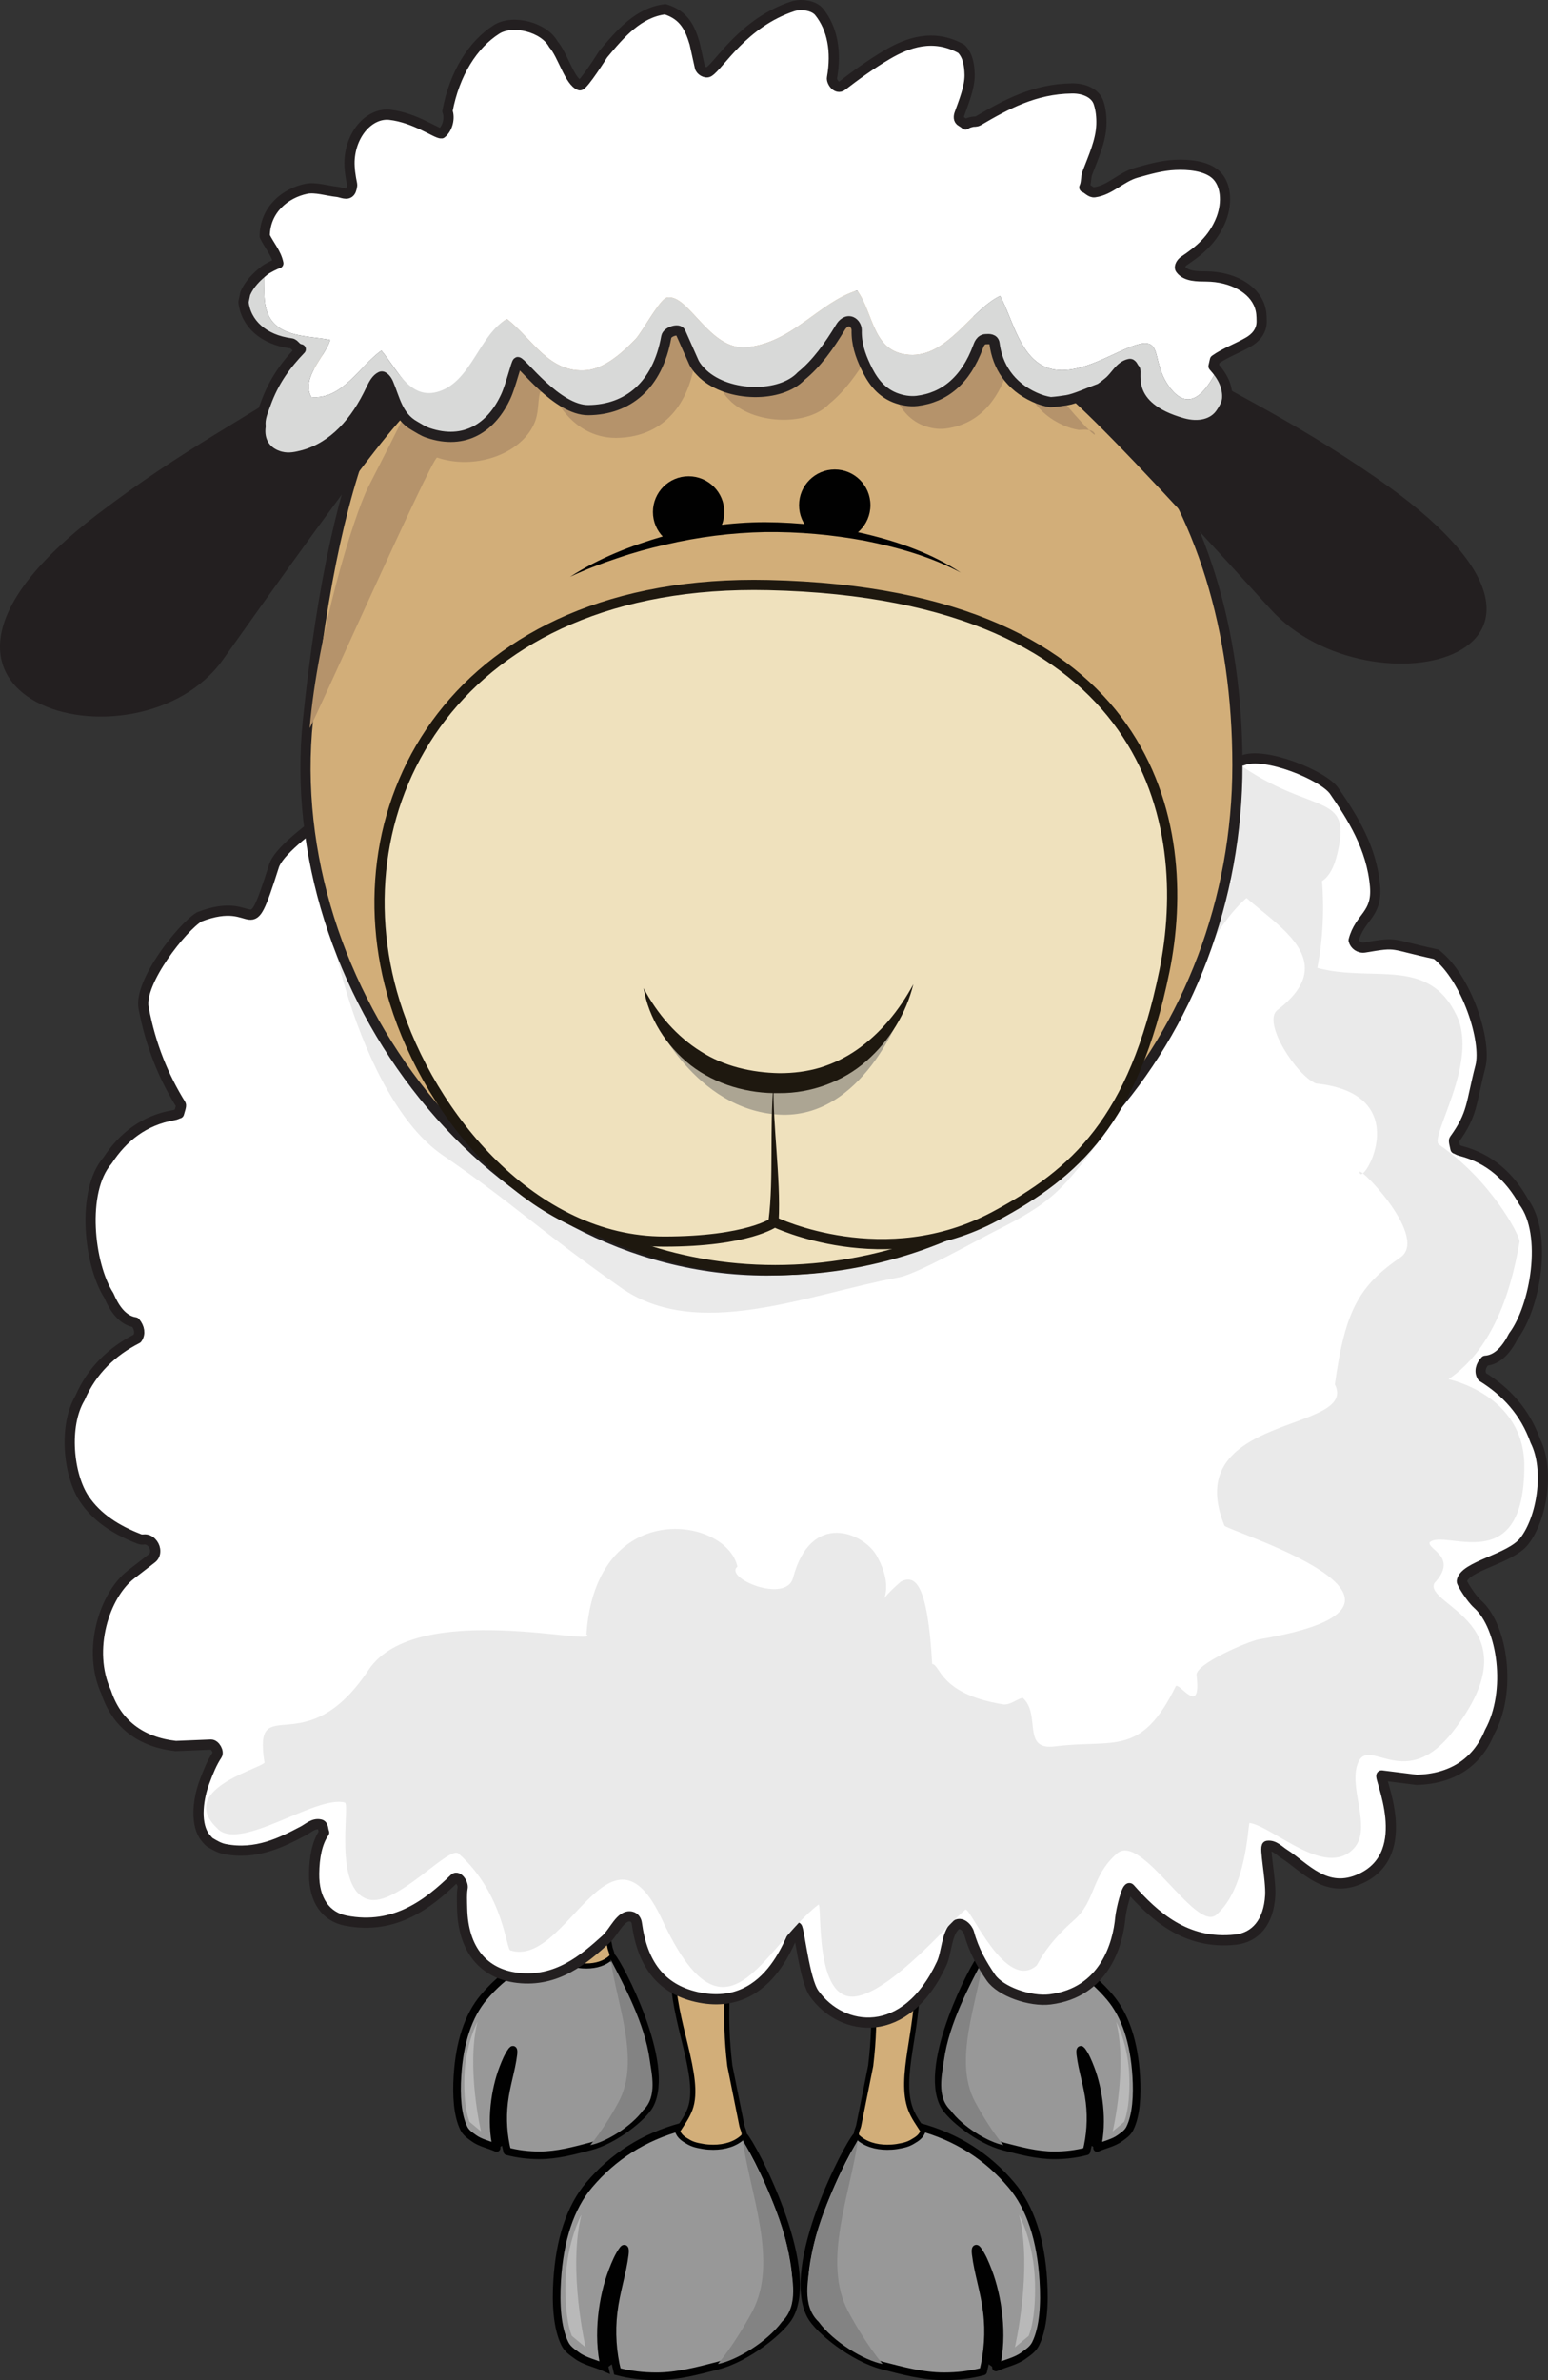 <?xml version="1.0" encoding="utf-8"?>
<!-- Generator: Adobe Illustrator 16.0.0, SVG Export Plug-In . SVG Version: 6.00 Build 0)  -->
<!DOCTYPE svg PUBLIC "-//W3C//DTD SVG 1.1//EN" "http://www.w3.org/Graphics/SVG/1.1/DTD/svg11.dtd">
<svg version="1.1" id="Layer_1" xmlns="http://www.w3.org/2000/svg" xmlns:xlink="http://www.w3.org/1999/xlink" x="0px" y="0px"
	 width="151.842px" height="233.366px" viewBox="0 0 151.842 233.366" enable-background="new 0 0 151.842 233.366"
	 xml:space="preserve">
<rect x="0" y="0" width="151.842" height="233.366" fill="#333333" stroke="none"/>
<path fill="#010101" d="M107.002,199.231c-0.155-0.375-3.545,0.069-3.603,0.551c-0.057,0.482,2.517,10.401,2.517,10.401
	s0.4-0.069,0.343-0.275c-0.057-0.207,1.201,0.758,1.201,0.758s1.944-5.511,1.944-5.718c0-0.206-2.001-5.717-2.001-5.717
	S107.059,199.369,107.002,199.231z"/>
<path fill="#989898" stroke="#010101" stroke-width="0.75" stroke-linecap="round" stroke-linejoin="round" stroke-miterlimit="10" d="
	M98.461,210.462c-2.436-0.623-5.25-2.909-5.867-4.067c-2.148-4.041,3.03-13.845,3.716-14.533c1.167-1.172,3.646,0.466,4.751-0.484
	c0.068-0.051,0.232-0.307,0.253-0.299c3.163,0.844,5.626,2.464,7.547,4.736c1.537,1.811,2.395,4.455,2.593,7.746
	c0.117,1.859,0.014,3.826-0.625,5.115c-0.22,0.447-0.597,0.687-0.96,0.951c-0.639,0.479-1.497,0.637-2.257,0.975
	c0.631-2.645,0.151-5.752-0.624-7.785c-0.261-0.679-0.508-1.273-0.872-1.761c-0.22-0.281-0.158,0.256-0.145,0.38
	c0.186,1.529,0.7,2.959,0.906,4.679c0.199,1.628,0.075,3.306-0.302,4.811c-1.023,0.272-2.093,0.396-3.169,0.396
	C101.666,211.321,99.988,210.852,98.461,210.462z"/>
<path fill="#838383" d="M93.232,206.898c-1.411-1.33-0.816-3.59-0.638-4.912c0.486-3.587,2.506-7.296,3.83-9.85
	c-0.597,4.364-2.938,9.886-0.79,13.928c0.617,1.157,1.68,2.927,2.792,4.257C96.939,210.045,94.424,208.53,93.232,206.898z"/>
<path fill="#B9B9B9" d="M109.49,198.232c1.115,4.443-0.343,10.746-0.343,10.746l1.115-0.931c0,0,0.595-1.226,0.515-4.339
	C110.69,200.402,109.49,198.232,109.49,198.232z"/>
<path fill="#010101" d="M96.955,218.364c-0.186-0.453-4.288,0.084-4.358,0.667c-0.068,0.583,3.045,12.583,3.045,12.583
	s0.483-0.083,0.415-0.333c-0.07-0.25,1.453,0.917,1.453,0.917s2.351-6.667,2.351-6.917s-2.421-6.917-2.421-6.917
	S97.024,218.532,96.955,218.364z"/>
<path fill="#989898" stroke="#010101" stroke-width="0.75" stroke-linecap="round" stroke-linejoin="round" stroke-miterlimit="10" d="
	M86.621,231.951c-2.947-0.753-6.351-3.52-7.098-4.92c-2.598-4.89,3.667-16.75,4.497-17.583c1.412-1.418,4.41,0.563,5.748-0.587
	c0.083-0.061,0.282-0.37,0.307-0.36c3.826,1.021,6.806,2.98,9.131,5.73c1.86,2.19,2.897,5.39,3.137,9.37
	c0.141,2.25,0.018,4.63-0.755,6.189c-0.264,0.54-0.722,0.83-1.161,1.15c-0.773,0.58-1.811,0.77-2.732,1.18
	c0.764-3.199,0.184-6.96-0.755-9.42c-0.314-0.82-0.614-1.54-1.054-2.13c-0.266-0.34-0.191,0.31-0.175,0.46
	c0.226,1.85,0.848,3.58,1.096,5.66c0.242,1.97,0.092,4-0.365,5.82c-1.237,0.33-2.533,0.479-3.834,0.479
	C90.497,232.991,88.469,232.423,86.621,231.951z"/>
<path fill="#D2AE79" stroke="#010101" stroke-width="0.5" stroke-miterlimit="10" d="M84.132,209.54
	c-0.316-0.281,0.021-0.777,0.094-1.125l1.18-5.881c0.62-5.17,0.137-8.457-0.104-12.818c-0.044-0.775-0.106-1.52-0.18-2.247
	c0.652,0.728,2.548,1.091,3.79,1.122c-0.052,1.984,1,4.033,1.042,5.734c0.136,4.658-1.811,9.35-0.642,12.472
	c0.306,0.81,0.78,1.421,1.222,2.131c-0.146,0.546-0.664,0.843-0.916,0.99c-0.61,0.397-1.137,0.447-1.654,0.546
	c-0.315,0.049-0.631,0.067-0.937,0.067C85.9,210.531,84.858,210.216,84.132,209.54z"/>
<path fill="#838383" d="M80.296,227.641c-1.708-1.609-0.989-4.343-0.773-5.942c0.588-4.34,3.032-8.827,4.635-11.917
	c-0.723,5.28-3.556,11.96-0.957,16.85c0.746,1.4,2.033,3.541,3.377,5.15C84.781,231.448,81.737,229.614,80.296,227.641z"/>
<path fill="#B9B9B9" d="M99.964,217.156c1.349,5.375-0.415,13-0.415,13l1.349-1.125c0,0,0.72-1.483,0.623-5.25
	C101.417,219.781,99.964,217.156,99.964,217.156z"/>
<path fill="#010101" d="M49.325,199.231c0.154-0.376,3.545,0.068,3.602,0.551c0.058,0.482-2.516,10.401-2.516,10.401
	s-0.4-0.069-0.344-0.275c0.057-0.207-1.2,0.758-1.2,0.758s-1.944-5.512-1.944-5.718s2.001-5.717,2.001-5.717
	S49.267,199.369,49.325,199.231z"/>
<path fill="#989898" stroke="#010101" stroke-width="0.75" stroke-linecap="round" stroke-linejoin="round" stroke-miterlimit="10" d="
	M52.919,211.321c-1.077,0-2.147-0.124-3.169-0.396c-0.378-1.505-0.501-3.183-0.302-4.812c0.206-1.719,0.72-3.148,0.905-4.678
	c0.014-0.125,0.076-0.661-0.145-0.381c-0.363,0.488-0.609,1.083-0.871,1.762c-0.775,2.033-1.256,5.141-0.624,7.785
	c-0.762-0.339-1.62-0.495-2.258-0.975c-0.364-0.266-0.741-0.504-0.96-0.951c-0.638-1.289-0.741-3.256-0.625-5.115
	c0.199-3.291,1.057-5.936,2.593-7.746c1.922-2.272,4.385-3.893,7.548-4.736c0.021-0.008,0.185,0.248,0.253,0.299
	c1.106,0.95,3.585-0.688,4.751,0.484c0.687,0.688,5.864,10.492,3.717,14.533c-0.618,1.158-3.431,3.444-5.868,4.066
	C56.338,210.852,54.662,211.321,52.919,211.321z"/>
<path fill="#D2AE79" stroke="#010101" stroke-width="0.5" stroke-miterlimit="10" d="M59.924,191.938
	c0.261-0.232-0.017-0.643-0.078-0.931l-0.975-4.86c-0.512-4.273-0.113-6.99,0.087-10.595c0.036-0.642,0.087-1.257,0.148-1.858
	c-0.539,0.602-1.279,0.902-2.307,0.928c0.043,1.641,0,3.334-0.034,4.74c-0.113,3.851-0.157,7.729-1.124,10.309
	c-0.252,0.67-0.644,1.174-1.009,1.762c0.122,0.45,0.549,0.695,0.757,0.818c0.505,0.328,0.94,0.369,1.368,0.451
	c0.26,0.041,0.521,0.055,0.774,0.055C58.462,192.756,59.323,192.496,59.924,191.938z"/>
<path fill="#838383" d="M63.094,206.898c1.41-1.33,0.817-3.59,0.639-4.912c-0.486-3.588-2.507-7.296-3.831-9.85
	c0.597,4.364,2.938,9.885,0.791,13.928c-0.618,1.156-1.681,2.926-2.792,4.256C59.387,210.045,61.902,208.53,63.094,206.898z"/>
<path fill="#B9B9B9" d="M46.836,198.232c-1.114,4.443,0.343,10.746,0.343,10.746l-1.115-0.931c0,0-0.596-1.226-0.515-4.339
	C45.636,200.402,46.836,198.232,46.836,198.232z"/>
<path fill="#010101" d="M60.039,218.364c0.187-0.453,4.289,0.084,4.358,0.667s-3.044,12.583-3.044,12.583s-0.484-0.083-0.415-0.333
	s-1.453,0.917-1.453,0.917s-2.352-6.667-2.352-6.917s2.421-6.917,2.421-6.917S59.97,218.532,60.039,218.364z"/>
<path fill="#989898" stroke="#010101" stroke-width="0.75" stroke-miterlimit="10" d="M64.388,232.991
	c-1.303,0-2.598-0.149-3.835-0.479c-0.457-1.82-0.606-3.851-0.365-5.82c0.249-2.08,0.872-3.811,1.096-5.66
	c0.016-0.15,0.091-0.8-0.175-0.46c-0.439,0.59-0.738,1.31-1.054,2.13c-0.938,2.46-1.519,6.221-0.755,9.42
	c-0.921-0.41-1.958-0.6-2.731-1.18c-0.44-0.32-0.896-0.61-1.162-1.15c-0.772-1.56-0.896-3.939-0.756-6.189
	c0.24-3.98,1.278-7.18,3.137-9.37c2.325-2.75,5.305-4.71,9.131-5.73c0.025-0.01,0.225,0.3,0.307,0.36
	c1.337,1.15,4.335-0.831,5.748,0.587c0.83,0.833,7.095,12.693,4.497,17.583c-0.747,1.4-4.15,4.167-7.098,4.92
	C68.526,232.423,66.497,232.991,64.388,232.991z"/>
<path fill="#D2AE79" stroke="#010101" stroke-width="0.5" stroke-miterlimit="10" d="M72.863,209.54
	c0.316-0.281-0.021-0.777-0.094-1.125l-1.18-5.881c-0.62-5.17-0.136-8.457,0.105-12.818c0.043-0.775,0.105-1.52,0.179-2.247
	c-0.651,0.728-2.547,1.091-3.79,1.122c0.053,1.984-2,3.033-2.042,4.734c-0.136,4.658,2.811,10.35,1.641,13.472
	c-0.306,0.81-0.779,1.421-1.222,2.131c0.148,0.546,0.664,0.843,0.916,0.99c0.611,0.397,1.138,0.447,1.655,0.546
	c0.315,0.049,0.631,0.067,0.936,0.067C71.094,210.531,72.135,210.216,72.863,209.54z"/>
<path fill="#838383" d="M76.699,227.641c1.706-1.609,0.988-4.343,0.772-5.942c-0.589-4.34-3.033-8.827-4.635-11.917
	c0.722,5.28,3.555,11.96,0.957,16.85c-0.747,1.4-2.033,3.541-3.378,5.15C72.214,231.448,75.257,229.614,76.699,227.641z"/>
<path fill="#B9B9B9" d="M57.03,217.156c-1.349,5.375,0.415,13,0.415,13l-1.349-1.125c0,0-0.721-1.483-0.623-5.25
	C55.577,219.781,57.03,217.156,57.03,217.156z"/>
<path fill="#FFFFFF" stroke="#231F20" stroke-linecap="round" stroke-linejoin="round" stroke-miterlimit="10" d="M150.597,141.271
	c-0.997-2.812-2.847-4.833-5.206-6.286c-0.306-0.488-0.167-1.087,0.3-1.569c1.279-0.082,2.155-1.231,2.75-2.405
	c2.157-2.866,3.406-9.981,1.01-13.181c-1.334-2.4-3.294-4.24-6.164-4.984c-0.237-0.051-0.389-0.184-0.52-0.215
	c-0.06-0.316-0.207-0.779-0.119-0.893c1.841-2.541,1.617-3.522,2.563-7.173c0.646-2.483-1.333-8.667-4.333-11
	c-4.667-1-3.651-1.235-7-0.666c-0.541,0.095-0.997-0.265-1.102-0.704c0.6-2.316,2.339-2.458,2.102-5.296
	c-0.324-3.817-2.288-6.843-4-9.334c-1.045-1.543-6.884-3.914-9-3c-7.667-1.667-8.319-5.613-9-6.333c0.377-3.136-4.709,1-7.667,5
	c-2.093,2.832,8.824-9.34,4.917-10c-2.337,0.082,4.912-5.441,3.261-4.449c-0.362,0.22-0.874,0.167-1.469-0.003
	c-0.364-1.466-0.692-3.087-1.266-4.5c-0.459-1.112-0.756-2.28-1.323-3.271c-1-1.725-2.16-3.312-3.893-4.262
	c0.554-3.078,0.836-5.887,3.523-7.679c-0.08-0.091-0.16-0.17-0.249-0.24c-1.136-1.471-4.463-2.54-6.212-1.01
	c-1.961,1.729-3.496,4-4.278,6.939c-0.612,0.32-1.143,0.18-1.516-0.5c-0.188-0.73-0.32-1.74-0.933-2.41
	c-1.065-2.104-4.636-2.209-6.677-1.063c-0.866-0.412-1.893-0.661-3.185-0.601c-1.804,0.753-3.061,2.42-4.021,4.435
	c-0.72-1.254-1.629-2.283-2.827-2.9c-0.167-0.021-0.321-0.025-0.48-0.037c-0.571-0.936-1.179-1.852-1.896-2.658
	c-1.629-1.832-6.078-2.409-7.448-0.118c-0.655,0.616-0.855,1.612-1.089,2.325c-0.418,0.646-0.958,0.742-1.547,0.371
	c-0.584-2.998-1.963-5.391-3.804-7.281c-1.644-1.674-5.033-0.888-6.262,0.483c-0.095,0.062-0.18,0.135-0.265,0.219
	c3.461,2.722,2.423,6.925,3.588,11.329c-2.176,0.695-3.619,2.346-4.872,4.188c-0.631,0.939-1.003,2.079-1.536,3.149
	c-0.665,1.36-1.101,2.95-1.562,4.381c-0.604,0.119-1.118,0.129-1.464-0.121c-1.579-1.129-3.097-2.33-5.421-2.609
	c-3.94,0.33-6.035,2.99-7.419,6.33c-0.879,2.14-1.785,4.48-1.615,7.64c-0.727,0.66-1.74,0.17-2.015-0.13
	c-2.049-1.09,1.566-3.896,0.421-2.446c-1.872,2.34,6.826-5.78,6.25-2c-0.425,2.81,5.557,0.39,6,2.75
	c17.667-5.333-18.077,12.158-19.75,17.417c-2.671,8.395-1.333,2.667-7.333,5c-1.667,1-5.936,6.39-5.457,8.92
	c0.701,3.72,1.979,6.779,3.647,9.47c0.08,0.12-0.098,0.569-0.177,0.88c-0.132,0.02-0.293,0.14-0.534,0.17
	c-2.909,0.5-4.986,2.17-6.477,4.45c-2.601,2.989-1.829,10.189,0.133,13.229c0.514,1.221,1.312,2.44,2.582,2.631
	c0.434,0.52,0.532,1.129,0.196,1.59c-2.45,1.25-4.429,3.109-5.609,5.83c-1.624,2.729-1.145,7.569,0.426,9.899
	c1.261,1.88,3.177,3.06,5.379,3.92c0.141,0.06,0.327,0.07,0.469,0.05c0.569-0.06,1.021,0.48,1.092,0.971
	c0.044,0.31-0.019,0.64-0.301,0.869c-0.685,0.521-1.368,1.07-2.042,1.58c-2.617,2-4.366,7.42-2.45,11.561
	c1.021,3.09,3.383,4.89,6.815,5.27l3.461-0.14c0.408,0,0.799,0.72,0.594,1.021c-0.487,0.729-0.87,1.649-1.232,2.64
	c-0.568,1.489-0.942,3.84-0.063,5.25c0.098,0.149,0.452,0.58,0.567,0.659c0.453,0.271,0.924,0.561,1.474,0.671
	c3.105,0.61,5.581-0.66,7.676-1.761c0.524-0.27,1.046-0.81,1.712-0.649c0.319,0.08,0.249,0.521,0.373,0.79
	c-0.692,0.97-0.966,2.449-0.984,4.029c-0.037,2.621,1.171,4.231,3.096,4.61c4.844,0.953,8.146-1.69,10.667-4.13
	c0.32-0.32,0.905,0.49,0.799,0.95c-0.098,0.489-0.062,1.271-0.045,1.989c0.093,4.08,2.144,6.417,5.44,6.801
	c3.845,0.448,6.468-1.79,8.67-3.78c0.808-0.729,1.442-2.451,2.476-2.229c0.364,0.078,0.516,0.409,0.55,0.66
	c0.531,3.915,2.298,6.409,5.847,7.22c7.626,1.742,9.513-7.008,9.859-6.83c0.222,0.113,0.728,5.16,1.687,6.5
	c2.737,3.822,8.979,4.655,12.499-2.928c0.513-1.105,0.475-2.939,1.336-3.723c0.558-0.508,1.234,0.24,1.358,0.7
	c0.463,1.72,1.277,3.121,2.139,4.38c0.939,1.371,3.863,2.387,5.815,2.143c5.369-0.674,6.656-5.471,6.884-8.011
	c0.064-0.716,0.651-3.214,0.947-2.868c2.351,2.646,5.468,5.56,10.362,5.018c1.946-0.215,3.253-1.72,3.395-4.336
	c0.085-1.577-0.615-4.805-0.291-4.857c0.675-0.104,1.16,0.479,1.664,0.792c2.016,1.274,4.104,4.013,7.539,2.403
	c5.379-2.521,1.609-10.133,2.016-10.1l3.443,0.432c3.449-0.09,5.922-1.686,7.146-4.68c2.187-3.968,1.303-10.328-1.174-12.543
	c-0.638-0.564-1.577-2.082-1.552-2.25c0.222-1.5,4.744-2.155,6.125-3.924C151.235,148.916,152.036,144.131,150.597,141.271z"/>
<path fill="#EAEAEA" d="M85.976,152.502c-1.265-2.213-6.427-4.428-8.187,2.203c-0.683,2.57-6.822,0-5.458-1.102
	c-1.063-4.892-13.88-6.871-14.809,6.629c1.548,1.336-16.727-3.5-21.373,3.5c-6.257,9.427-11.297,1.826-10.222,9
	c0.601,0.466-8.828,2.5-4.646,6.5c2.128,2.458,9.697-3.266,12.545-2.5c0.551,0.148-1.201,8.551,2.323,9.5
	c2.735,0.736,7.9-5.326,8.828-4.5c4.513,4.021,4.657,9.578,5.111,9.5c5.499,1.719,9.757-14,14.868-3
	c6.272,13.5,9.849,2.747,15.333-1.5c0.372,0.001-0.468,9.679,3.717,9c3.538-0.574,9.295-7.404,10.687-8.5
	c0.436-0.344,3.899,8.07,6.969,5.5c0.164-0.137,0.837-1.971,3.717-4.5c2.111-1.854,1.639-4.269,4.182-6.5
	c2.414-2.119,7.718,7.784,9.757,6c3.016-2.639,3.077-8.873,3.252-9c2.322,0.366,7.458,5.475,10.222,2.5
	c1.88-2.023-0.663-6.095,0.464-8.5c1.129-2.406,4.647,3,9.293-3c8.167-10.547-2.882-12.297-1.859-14.5
	c2.388-2.569-0.65-3.287-0.464-4c1.445-1.417,9.292,3.68,9.292-7.5c0-7-7.434-8.5-7.434-8.5c4.113-2.831,6.041-8,6.969-13.5
	c-0.001-0.711-2.939-6.129-7.898-9.5c-1.021-0.695,3.942-8.031,1.725-12.667c-2.791-5.833-8.208-3.197-13.667-4.666
	c1.343-6.682,0.044-13.975-1.333-15.334c-12.094,2.5-2.568,0.667-6.75,5.167c-3.219,3.464,13.056,7.5,4.175,14.297
	c-1.556,1.189,1.888,6.443,3.771,7.203c9.757,1,4.782,9.773,4.322,8.824c-0.691-1.422,6.783,6.053,4.041,8.176
	c-4.114,2.83-5.481,5.157-6.505,12.5c2.389,4.771-15.276,2.82-10.841,13.834c-0.343,0.354,24.316,7.666,3.408,11.166
	c-0.995,0.166-6.272,2.402-6.136,3.519c0.515,4.253-1.769,0.531-2.047,1.101c-3.412,6.977-6.141,5.141-11.825,5.875
	c-3.344,0.431-1.322-3.111-3.186-4.773c-0.656,0.199-1.273,0.759-1.938,0.65c-6.25-1.018-6.112-3.903-6.932-3.953
	c-0.45-7.994-1.7-8.784-3.07-8.078C84.253,158.613,88.705,157.275,85.976,152.502z"/>
<path fill="#EAEAEA" d="M33.629,69.982c0.188,4.294-0.583,3.75-1.75,11.25c-1.153,7.411,3.5,26.5,11.5,32c7.37,5.067,9,7,17.5,13
	c7.532,5.316,18.333,0.667,27.333-1c1.772-0.328,7.877-3.772,9.667-4.667c5-2.5,6.148-3.852,8.667-7c8-10,10.833-22,16.333-26
	s-5.985,0.202-3.5-0.833c6-2.5,10.333,3.333,11.833-3.167s-3.083-3.083-11.583-10.083s3.25-26.152-13.25-29.451
	S33.629,69.982,33.629,69.982z"/>
<path fill="#D2AE79" stroke="#231F20" stroke-linecap="round" stroke-linejoin="round" stroke-miterlimit="10" d="M121.379,75.031
	c0,26.418-19.197,49.534-46.167,49.534c-26.971,0-47.748-27.727-45-54c5.666-54.168,23.029-42.666,50-42.666
	C107.181,27.899,121.379,48.613,121.379,75.031z"/>
<circle fill="#010101" cx="67.545" cy="50.197" r="3.5"/>
<circle fill="#010101" cx="81.879" cy="49.531" r="3.5"/>
<g>
	<path fill="#D2AE79" d="M55.92,56.553c0,0,9.068-5.375,21.223-4.836c11.232,0.498,17.103,4.427,17.103,4.427"/>
	<path fill="#010101" d="M55.92,56.553c2.804-1.812,5.953-3.05,9.17-3.98c3.233-0.884,6.59-1.377,9.954-1.377
		c3.366,0.018,6.706,0.399,9.967,1.184c3.244,0.781,6.454,1.92,9.234,3.765c-2.937-1.564-6.15-2.468-9.374-3.118
		c-3.234-0.604-6.543-0.896-9.818-0.858c-3.279,0.063-6.551,0.476-9.755,1.228c-1.605,0.357-3.196,0.799-4.758,1.336
		C58.973,55.254,57.426,55.846,55.92,56.553z"/>
</g>
<path fill="#EFE1BD" stroke="#1E180F" stroke-linecap="round" stroke-linejoin="round" stroke-miterlimit="10" d="M112.652,98.176
	c0,11.957-16.391,26.355-36.605,26.355c-20.211,0-34.727-14.398-34.727-26.355s14.516-16.943,34.727-16.943
	C96.261,81.232,112.652,86.219,112.652,98.176z"/>
<path fill="#EFE1BD" stroke="#1E180F" stroke-linecap="round" stroke-linejoin="round" stroke-miterlimit="10" d="M75.379,57.365
	c37.833,0.867,41.753,23.603,38.834,37.867c-3.001,14.666-8.756,19.791-16.584,24c-10.833,5.825-21.65,0.585-21.65,0.585
	s-2.584,1.915-10.85,1.915c-12.75,0-22.916-12.166-26.416-23.5C32.737,78.881,44.721,56.662,75.379,57.365z"/>
<path fill="#ACA593" d="M64.129,99.781c0,0,4,9,12.25,9.5s12-10,12-10s-10.25,0.951-11,0.951S64.129,99.781,64.129,99.781z"/>
<g>
	<path fill="#EFE1BD" d="M63.129,96.883c0,0,2.64,9.254,13.25,9.316c9.928,0.059,13.211-9.697,13.211-9.697"/>
	<path fill="#1E180F" d="M63.129,96.883c1.374,2.579,3.276,4.752,5.586,6.191c2.289,1.477,5.005,2.093,7.723,2.148
		c1.377,0.005,2.71-0.159,4.007-0.543c1.287-0.397,2.524-0.988,3.65-1.781c2.26-1.582,4.115-3.834,5.495-6.396
		c-0.703,2.843-2.307,5.517-4.608,7.531c-2.293,2.023-5.454,3.168-8.525,3.143c-3.068,0.07-6.24-0.827-8.704-2.731
		C65.319,102.536,63.618,99.793,63.129,96.883z"/>
</g>
<g>
	<path fill="#1E180F" d="M75.381,119.693c0.144-1.125,0.207-2.207,0.246-3.341c0.037-1.122,0.044-2.249,0.048-3.378
		c0.012-2.256-0.006-4.525,0.204-6.775c-0.043,2.259,0.141,4.506,0.296,6.76c0.079,1.127,0.155,2.256,0.202,3.391
		c0.046,1.123,0.061,2.299,0,3.422v0.013c-0.016,0.276-0.251,0.487-0.527,0.473c-0.275-0.015-0.487-0.251-0.473-0.526
		C75.378,119.719,75.379,119.705,75.381,119.693z"/>
</g>
<path fill="#B5936B" d="M30.064,28.541c-0.22,0.05-0.411-0.057-0.411-0.057c-0.33,0.264-0.669,0.522-1.001,0.797
	c-0.732,0.598-1.413,1.255-1.835,2.217c-0.059,0.283,7.617-0.289,7.562-0.016c0.227,2.088-5.786,4.553-3.075,4.904
	c0.381,0.037,0.439,0.499,0.957,0.582c-1.423,1.481-2.622,3.076-3.437,5.342c-0.285,0.777-0.592,1.459-0.502,2.203
	c-0.187,1.354,0.412,2.455,1.732,2.908c0.085,0.032,0.183,0.057,0.269,0.078c0.811,0.201,3.62-5.843,4.306-6.018
	c2.923-0.822,1.982,0.748,3.5-2.5c0.26-0.543,1.547,0.883,1.989,0.672c0.247-0.122-3.829,7.758-3.989,8.078
	c-1.5,3-5,14.5-5.75,23.633c-0.039,0.474,12.025-26.665,12.5-26.5c3.662,1.24,8.122-0.295,9.488-3.26
	c0.515-1.1,0.35-2.059,0.595-3.133c0.261-0.039,0.427-0.193,0.578-0.248c0.336-0.109,0.662,0.246,0.797,0.531
	c0.922,2.018,3.036,4.219,6.156,4.178c3.819-0.049,6.76-2.37,7.622-7.182c0.094-0.516,1.223-0.855,1.396-0.445l1.325,2.98
	c0.108,0.209,0.244,0.402,0.392,0.59c0.163,0.177,0.325,0.356,0.502,0.525c2.515,2.3,7.626,2.318,9.61,0.195
	c1.505-1.209,2.752-2.953,3.861-4.789c0.215-0.358,0.614-0.719,1.074-0.536c0.3,0.132,0.514,0.472,0.517,0.828
	c-0.032,1.335,0.362,2.466,0.859,3.518c0.577,1.233,1.368,2.485,2.882,3.09c0.722,0.282,1.482,0.403,2.18,0.323
	c2.697-0.328,4.768-2.018,5.988-5.314c0.06-0.148,0.229-0.736,0.768-0.74c0.293-0.02,0.781-0.047,0.845,0.439
	c0.28,2.193,1.502,4.158,3.927,5.254c0.545,0.25,1.069,0.403,1.578,0.483c0.537-0.038,1.371-0.095,1.561,0.378
	c0.334,0.834-4.248-4.335-4-4.549c0.712-0.557,7.065-3.58,8-3.785C111.684,34.125,29.862,27.551,30.064,28.541z M40.452,37.445
	c0.42,0.544,0.889,1.238,1.403,1.929C41.357,38.734,40.907,38.034,40.452,37.445z"/>
<path fill="#231F20" d="M33.376,34.948c-9.589,6.299-15.299,8.991-23.816,15.477c-24.123,18.371,4.018,25.936,12.31,14.249
	C42.622,35.425,38.999,41.778,45.692,35.15c0,0-2.565-13.334-3.458-13.302C41.343,21.88,36.025,33.208,33.376,34.948z"/>
<path fill="#231F20" d="M110.383,32.441c9.971,5.911,15.884,8.369,24.762,14.515c25.145,17.403-0.766,23.526-10.516,12.776
	c-24.143-26.619-19.849-20.2-26.861-26.565c0,0,2.317-13.483,3.232-13.489C101.916,19.671,107.628,30.807,110.383,32.441z"/>
<path fill="#FFFFFF" d="M120.333,38.328c0.038,0.215,0.053,0.437,0.04,0.676c-0.005,0.204-0.059,0.421-0.129,0.61
	C120.323,39.208,120.351,38.768,120.333,38.328z M68.469,36.154c0.162,0.177,0.324,0.356,0.502,0.525
	C68.792,36.521,68.619,36.341,68.469,36.154z M32.391,33.334c-1.877-0.386-4.354-0.255-5.631-1.766
	c-1.212-1.448-0.702-3.5-0.867-5.01c0.332-0.274,0.671-0.533,1.001-0.797c0,0,0.191,0.106,0.411,0.057
	c-0.202-0.99-0.878-1.732-1.336-2.66c0.021-2.633,2.034-4.221,4.066-4.646c0.907-0.188,2.04,0.197,3.058,0.301
	c0.425,0.049,0.983,0.383,1.271-0.04c0.106-0.146,0.203-0.581,0.175-0.702c-0.149-0.736-0.277-1.515-0.254-2.3
	c0.125-2.723,2.023-4.224,3.953-4.515c0.119-0.016,0.238-0.031,0.352-0.025c0.859,0.281,1.707,0.836,2.453,0.929
	c0.235,0.162,0.457,0.331,0.679,0.501c0.473,0.359,1.132,0.477,1.583,0.417c0.643-0.507,0.835-1.562,0.586-2.173
	c0.69-3.705,2.512-6.558,4.812-8.018c1.594-1.014,4.668-0.229,5.58,1.455c0.906,1.016,1.433,2.317,1.824,3.608
	c0.348,0.028,0.729-0.026,1.018,0.378l2.029-2.995c1.717-2.063,3.487-4.112,6.102-4.427c1.94,0.596,2.459,1.976,2.876,3.341
	l0.519,2.343c0.062,0.312,0.578,0.636,0.873,0.457c1.043-0.637,1.604-2.022,2.602-2.807c1.773-1.407,3.521-2.9,5.648-3.622
	c0.755-0.261,2.014-0.119,2.564,0.533c1.318,1.624,1.729,3.894,1.275,6.466c-0.08,0.358,0.457,1.203,0.996,0.787
	c1.236-0.957,2.859-2.137,4.471-3.078c1.904-1.11,4.44-2.086,7.223-0.535c0.64,0.652,0.787,1.582,0.809,2.564
	c0.01,1.205-0.571,2.621-0.982,3.771c-0.1,0.262-0.156,0.626,0.18,0.801c0.15,0.084,0.277,0.173,0.4,0.283
	c0.186-0.148,0.417-0.207,0.686-0.266c0.134-0.035,0.337,0.025,0.577-0.109c2.712-1.586,5.511-3.117,9.159-3.164
	c1.199-0.023,2.33,0.464,2.633,1.412c0.223,0.674,0.297,1.393,0.271,2.144c-0.055,1.604-0.791,3.187-1.355,4.675
	c-0.2,0.48-0.088,1-0.32,1.471c0.32,0.104,0.613,0.531,1.007,0.479c1.529-0.204,2.583-1.492,4.101-1.918
	c1.221-0.34,2.494-0.711,3.804-0.766c1.241-0.059,2.968,0.061,3.957,0.926c1.034,0.922,1.185,2.715,0.574,4.342
	c-0.801,2.072-2.222,3.177-3.669,4.148c-0.248,0.167-0.509,0.573-0.346,0.797c0.537,0.742,1.68,0.716,2.549,0.725
	c2.507,0.025,4.629,1.184,5.22,2.914c0.18,0.525,0.19,0.941,0.196,1.471c0.016,1.048-0.683,1.689-1.298,2.041
	c-1.073,0.628-2.276,1.041-3.281,1.755l-0.142,0.62c0.105,0.129,0.213,0.247,0.32,0.377c-1.118,2.281-2.743,4.16-4.594,1.727
	c-2.198-2.885-0.144-5.702-4.705-3.646c-2.286,1.027-5.59,2.881-8.021,1.348c-2.151-1.359-2.799-4.618-3.934-6.701
	c-2.938,1.439-5.184,6.045-8.928,5.779c-3.626-0.27-3.419-4.014-5.096-6.312c-3.785,1.193-6.314,5.098-10.791,5.568
	c-3.731,0.383-5.729-5.299-7.877-4.869c-0.691,0.148-2.43,3.412-3.062,4.068c-1.206,1.25-2.975,2.876-4.773,3.049
	c-3.723,0.35-5.312-3.05-7.842-5.01c-2.683,1.469-2.715,7.021-5.867,8.076c-2.905,0.987-4.975-3.266-6.453-4.985
	c-2.141,1.509-3.829,4.842-6.877,4.556C29.505,37.011,31.848,35.057,32.391,33.334z"/>
<path fill="#D8D9D8" d="M27.296,44.699c-1.321-0.453-1.919-1.555-1.731-2.908c-0.091-0.744,0.215-1.426,0.5-2.203
	c0.815-2.266,2.016-3.86,3.438-5.342c-0.518-0.083-0.576-0.545-0.957-0.582c-2.711-0.352-4.434-1.961-4.66-4.049
	c0.055-0.273,0.114-0.557,0.173-0.84c0.421-0.962,1.103-1.619,1.835-2.217c0.165,1.51-0.345,3.562,0.867,5.01
	c1.277,1.511,3.754,1.38,5.631,1.766c-0.543,1.723-2.886,3.677-1.859,5.596c3.048,0.286,4.736-3.047,6.877-4.556
	c1.479,1.72,2.794,4.972,5.7,3.985c3.152-1.054,3.938-5.607,6.62-7.076c2.53,1.96,4.119,5.359,7.842,5.01
	c1.799-0.173,3.567-1.799,4.773-3.049c0.633-0.656,2.371-3.92,3.062-4.068c2.148-0.43,4.146,5.252,7.877,4.869
	c4.477-0.471,7.006-4.375,10.791-5.568c1.677,2.299,1.47,6.043,5.096,6.312c3.744,0.266,5.989-4.34,8.928-5.779
	c1.135,2.083,1.782,5.342,3.934,6.701c2.432,1.533,5.735-0.32,8.021-1.348c4.562-2.056,2.507,0.762,4.705,3.646
	c1.851,2.434,3.476,0.555,4.594-1.727c0.464,0.574,0.859,1.246,0.981,2.045c0.018,0.439-0.011,0.88-0.089,1.286
	c-0.127,0.322-0.317,0.632-0.498,0.896c-0.744,1.101-2.188,1.327-3.741,0.976c-2.688-0.586-4.006-2.303-4.724-4.166
	c0.33-0.264,0.353-0.865,0.038-1.127c-0.187-0.173-0.247-0.578-0.551-0.504c-0.935,0.204-1.339,1.229-2.05,1.785
	c-0.249,0.214-0.517,0.412-0.793,0.605c-1.171,0.422-2.445,1.022-3.281,1.158c-0.504,0.082-1.048,0.154-1.586,0.192
	c-0.508-0.08-1.032-0.233-1.576-0.483c-2.426-1.096-3.647-3.061-3.928-5.254c-0.063-0.486-0.553-0.459-0.844-0.439
	c-0.539,0.004-0.709,0.592-0.769,0.74c-1.22,3.297-3.292,4.986-5.989,5.314c-0.697,0.08-1.457-0.041-2.18-0.323
	c-1.514-0.604-2.305-1.856-2.881-3.09c-0.496-1.052-0.892-2.183-0.859-3.518c-0.003-0.356-0.217-0.696-0.516-0.828
	c-0.461-0.183-0.86,0.178-1.074,0.536c-1.109,1.836-2.357,3.58-3.861,4.789c-1.985,2.123-7.098,2.104-9.611-0.195
	c-0.178-0.169-0.34-0.349-0.502-0.525c-0.147-0.188-0.283-0.381-0.392-0.59l-1.325-2.98c-0.174-0.41-1.302-0.07-1.396,0.445
	c-0.862,4.812-3.803,7.133-7.622,7.182c-3.119,0.041-5.234-2.16-6.156-4.178c-0.135-0.285-0.461-0.641-0.797-0.531
	c-0.151,0.055-0.316,0.209-0.578,0.248c-0.244,1.074-0.08,2.033-0.594,3.133c-1.367,2.965-3.967,4.797-7.629,3.556
	c-0.475-0.165-0.899-0.442-1.311-0.683c-1.652-0.926-1.927-2.635-2.578-4.172c-0.135-0.332-0.484-0.774-0.732-0.652
	c-0.443,0.211-0.701,0.697-0.962,1.24c-1.517,3.248-3.69,5.623-6.613,6.445c-0.686,0.175-1.409,0.361-2.22,0.16
	C27.479,44.756,27.381,44.731,27.296,44.699z"/>
<path fill="none" stroke="#231F20" stroke-linecap="round" stroke-linejoin="round" stroke-miterlimit="10" d="M123.556,30.02
	c-0.591-1.73-2.713-2.889-5.22-2.914c-0.869-0.009-2.012,0.018-2.549-0.725c-0.163-0.224,0.098-0.63,0.346-0.797
	c1.447-0.972,2.868-2.076,3.669-4.148c0.61-1.627,0.46-3.42-0.574-4.342c-0.989-0.865-2.716-0.984-3.957-0.926
	c-1.31,0.055-2.583,0.426-3.804,0.766c-1.518,0.426-2.571,1.714-4.101,1.918c-0.394,0.053-0.687-0.375-1.007-0.479
	c0.232-0.471,0.12-0.99,0.32-1.471c0.564-1.488,1.301-3.07,1.355-4.675c0.025-0.751-0.049-1.47-0.271-2.144
	c-0.303-0.948-1.434-1.436-2.633-1.412c-3.648,0.047-6.447,1.578-9.159,3.164c-0.24,0.135-0.443,0.074-0.577,0.109
	c-0.269,0.059-0.5,0.117-0.686,0.266c-0.123-0.11-0.25-0.199-0.4-0.283c-0.336-0.175-0.279-0.539-0.18-0.801
	c0.411-1.15,0.992-2.566,0.982-3.771c-0.021-0.982-0.169-1.912-0.809-2.564c-2.782-1.551-5.318-0.575-7.223,0.535
	c-1.611,0.941-3.234,2.121-4.471,3.078c-0.539,0.416-1.076-0.429-0.996-0.787c0.453-2.572,0.043-4.842-1.275-6.466
	c-0.551-0.652-1.806-0.783-2.564-0.533c-4.894,1.614-7.207,5.792-8.25,6.429c-0.295,0.179-0.812-0.145-0.873-0.457l-0.519-2.343
	c-0.417-1.365-0.936-2.745-2.876-3.341c-2.614,0.314-4.385,2.363-6.102,4.427c0,0-1.928,3.06-2.275,3.032
	c-1-0.334-1.689-3.008-2.596-4.023c-0.912-1.684-3.986-2.469-5.58-1.455c-2.301,1.46-4.122,4.312-4.812,8.018
	c0.249,0.611,0.057,1.666-0.586,2.173c-0.451,0.06-2.592-1.546-5.066-1.821c-1.939-0.215-3.828,1.792-3.953,4.515
	c-0.023,0.785,0.104,1.563,0.254,2.3c0.028,0.121-0.068,0.557-0.175,0.702c-0.288,0.423-0.847,0.089-1.271,0.04
	c-1.018-0.104-2.15-0.488-3.058-0.301c-2.032,0.426-4.045,2.014-4.066,4.646c0.458,0.928,1.134,1.67,1.336,2.66
	c-0.22,0.05-1.08,0.466-1.412,0.74c-0.732,0.598-1.414,1.255-1.835,2.217c-0.059,0.283-0.118,0.566-0.173,0.84
	c0.227,2.088,1.949,3.697,4.66,4.049c0.381,0.037,0.439,0.499,0.957,0.582c-1.422,1.481-2.622,3.076-3.438,5.342
	c-0.285,0.777-0.591,1.459-0.5,2.203c-0.188,1.354,0.41,2.455,1.731,2.908c0.085,0.032,0.183,0.057,0.269,0.078
	c0.811,0.201,1.534,0.015,2.22-0.16c2.923-0.822,5.097-3.197,6.613-6.445c0.261-0.543,0.519-1.029,0.962-1.24
	c0.248-0.122,0.598,0.32,0.732,0.652c0.651,1.537,0.926,3.246,2.578,4.172c0.411,0.24,0.836,0.518,1.311,0.683
	c3.662,1.241,6.262-0.591,7.629-3.556c0.514-1.1,1.021-3.326,1.172-3.381c0.336-0.109,3.834,4.75,6.953,4.709
	c3.819-0.049,6.76-2.37,7.622-7.182c0.094-0.516,1.222-0.855,1.396-0.445l1.325,2.98c0.108,0.209,0.244,0.402,0.392,0.59
	c0.162,0.177,0.324,0.356,0.502,0.525c2.514,2.3,7.626,2.318,9.611,0.195c1.504-1.209,2.752-2.953,3.861-4.789
	c0.214-0.358,0.613-0.719,1.074-0.536c0.299,0.132,0.513,0.472,0.516,0.828c-0.032,1.335,0.363,2.466,0.859,3.518
	c0.576,1.233,1.367,2.485,2.881,3.09c0.723,0.282,1.482,0.403,2.18,0.323c2.697-0.328,4.77-2.018,5.989-5.314
	c0.06-0.148,0.229-0.736,0.769-0.74c0.291-0.02,0.78-0.047,0.844,0.439c0.28,2.193,1.502,4.158,3.928,5.254
	c0.544,0.25,1.068,0.403,1.576,0.483c0.538-0.038,1.082-0.11,1.586-0.192c0.836-0.136,2.11-0.736,3.281-1.158
	c0.276-0.193,0.544-0.392,0.793-0.605c0.711-0.557,1.115-1.581,2.05-1.785c0.304-0.074,0.364,0.331,0.551,0.504
	c0.314,0.262-1.106,3.672,4.686,5.293c1.534,0.43,2.997,0.125,3.741-0.976c0.181-0.265,0.371-0.574,0.498-0.896
	c0.07-0.189,0.124-0.406,0.129-0.61c0.013-0.239-0.002-0.461-0.04-0.676c-0.122-0.799-0.518-1.471-0.981-2.045
	c-0.107-0.13-0.215-0.248-0.32-0.377l0.142-0.62c1.005-0.714,2.208-1.127,3.281-1.755c0.615-0.352,1.313-0.993,1.298-2.041
	C123.747,30.961,123.736,30.545,123.556,30.02z"/>
</svg>
